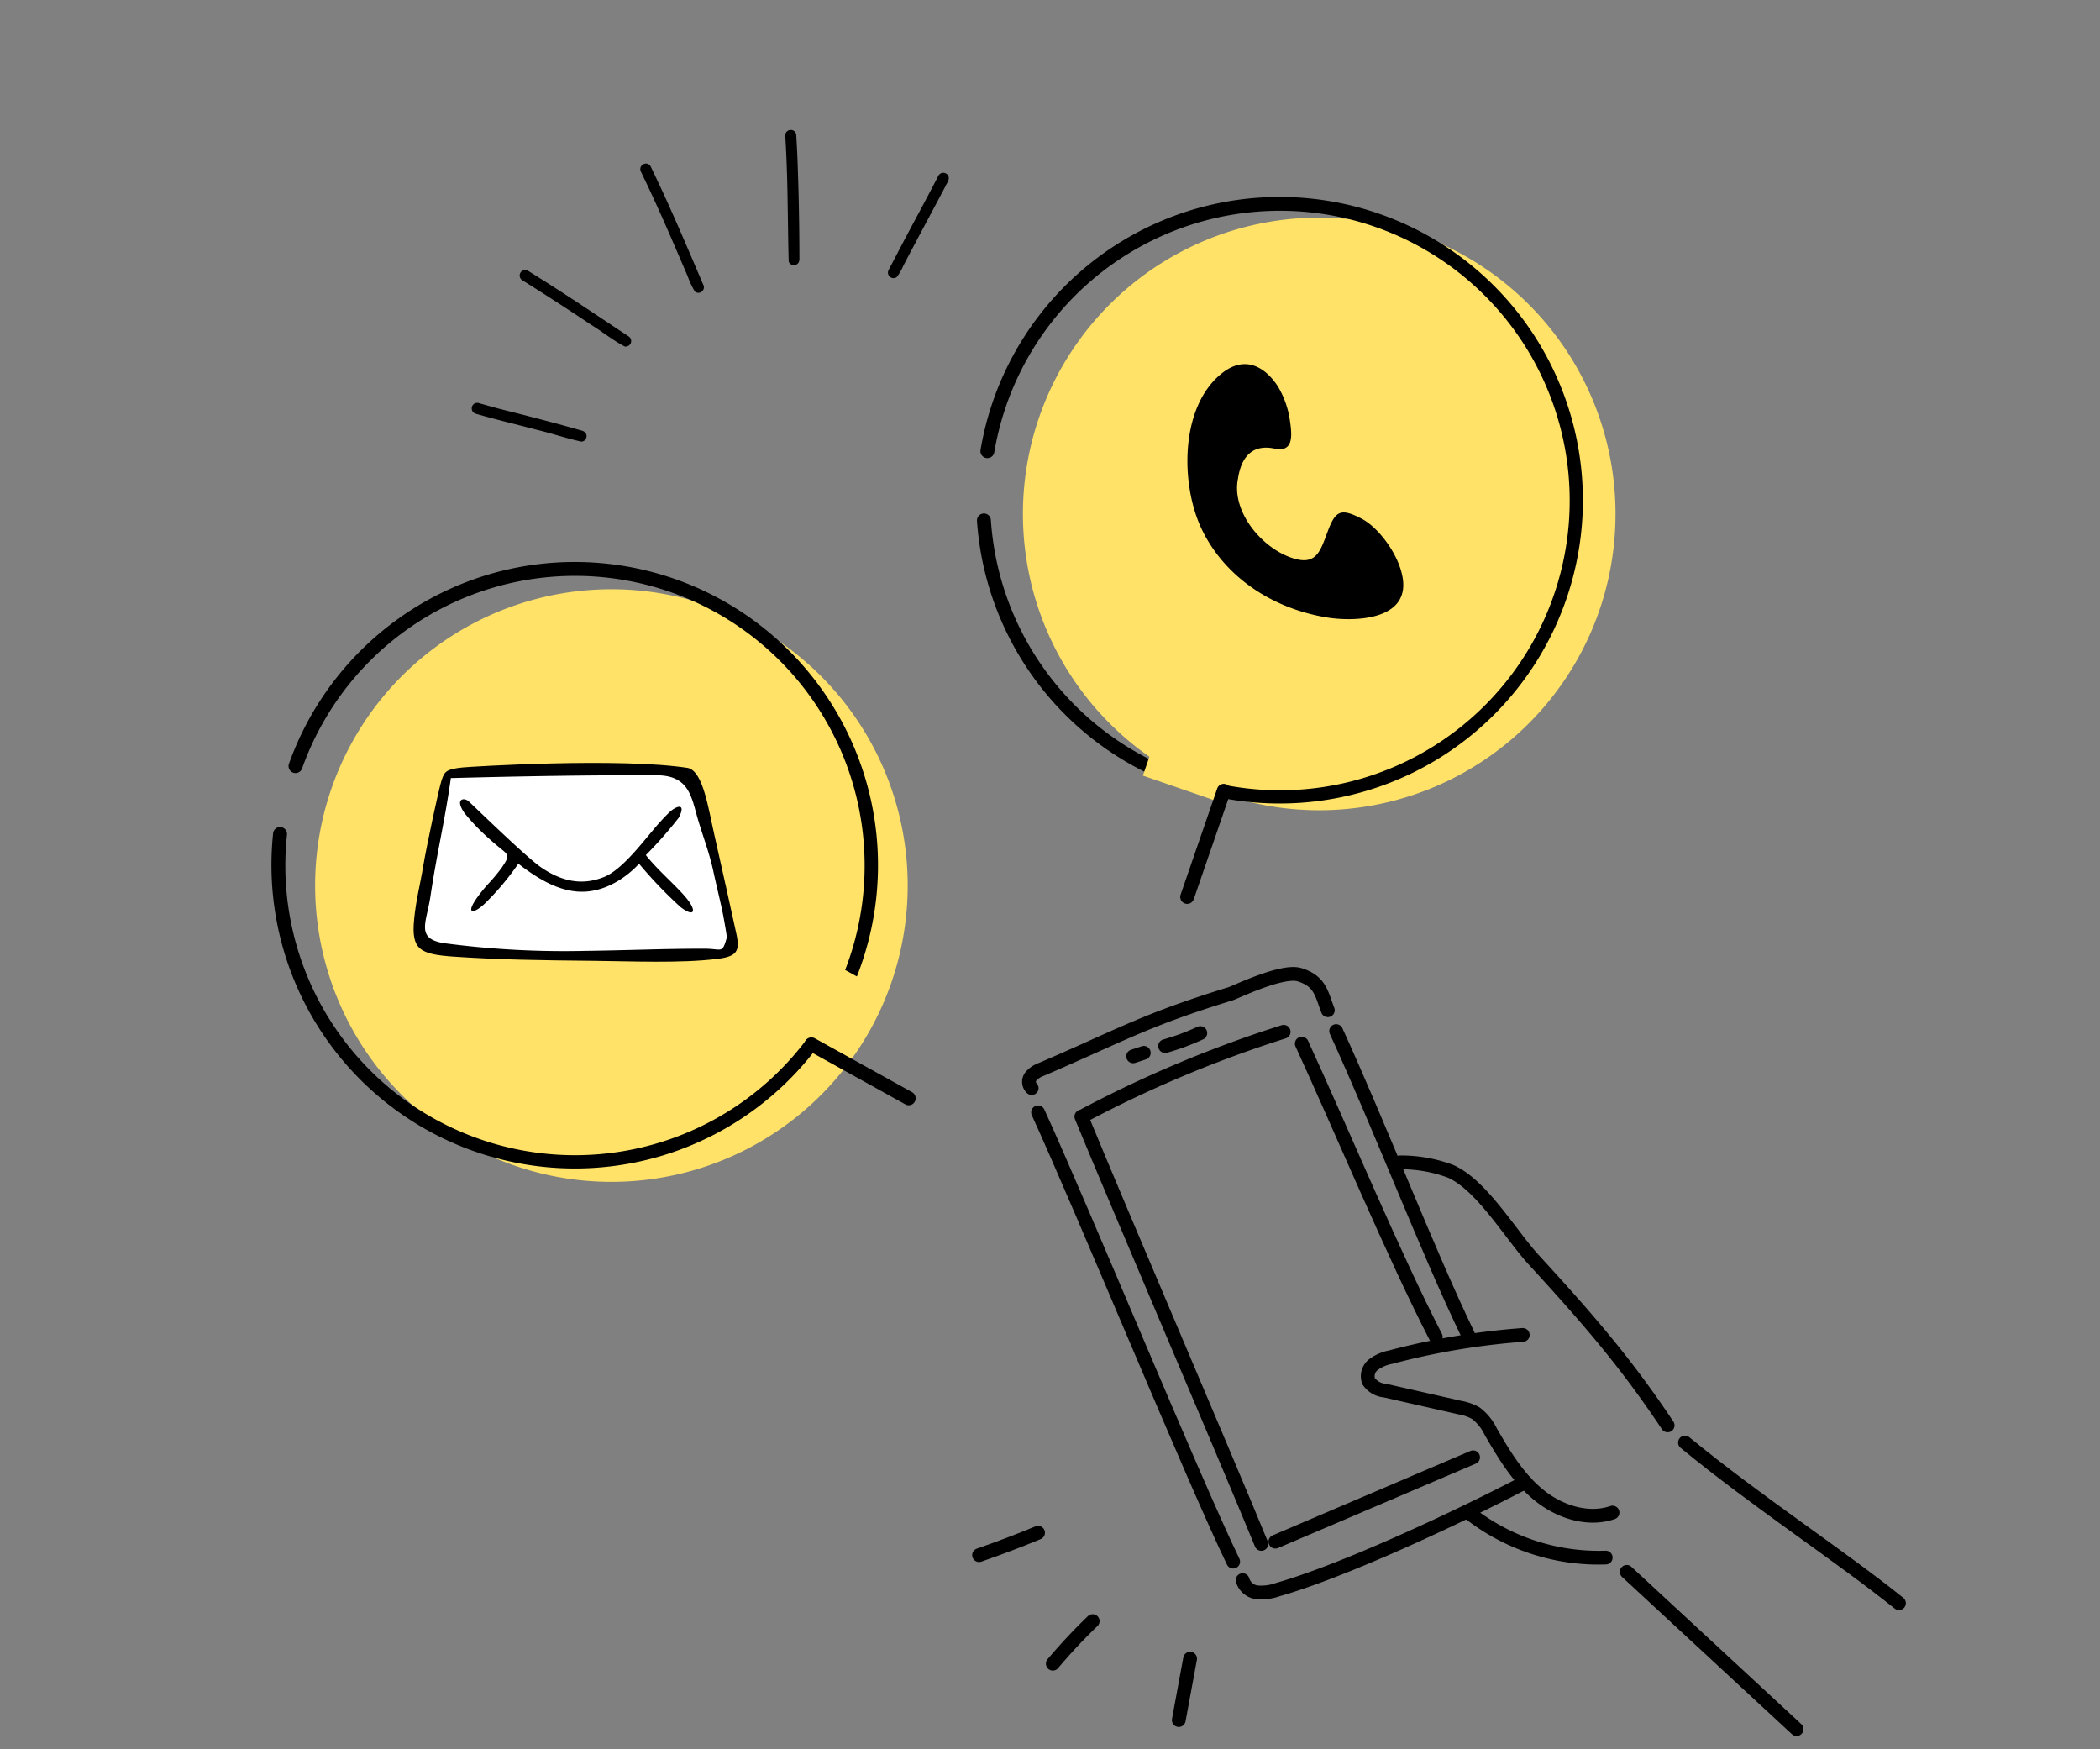 <svg xmlns="http://www.w3.org/2000/svg" xmlns:xlink="http://www.w3.org/1999/xlink" width="305" height="254" viewBox="0 0 305 254">
  <rect x="0" y="0" width="305" height="254" fill="#808080" stroke="none"/>
  <defs>
    <clipPath id="clip-path">
      <rect id="長方形_2249" data-name="長方形 2249" width="305" height="254" transform="translate(1115 1140)" fill="#e2e2e2"/>
    </clipPath>
  </defs>
  <g id="マスクグループ_2036" data-name="マスクグループ 2036" transform="translate(-1115 -1140)" clip-path="url(#clip-path)">
    <g id="グループ_2656" data-name="グループ 2656" transform="translate(17.786 -6.076)">
      <g id="effect" transform="matrix(0.788, -0.616, 0.616, 0.788, 1157.823, 1195.567)">
        <path id="パス_2644" data-name="パス 2644" d="M10.4,12.175c-2.346-3.214-4.784-6.36-7.222-9.5C2.6,1.9,2.033,1.125,1.464.349A.807.807,0,0,0,.946.016a.811.811,0,0,0-.8,1.251C1.934,3.756,3.86,6.14,5.709,8.584c1.4,1.746,2.631,3.657,4.059,5.357a.8.8,0,0,0,1.226-.526C11.082,12.911,10.647,12.563,10.4,12.175Z" transform="translate(0 12.28)"/>
        <path id="パス_2645" data-name="パス 2645" d="M7.2,17.011C5.69,12.5,4.233,7.973,2.632,3.494,2.281,2.505,1.923,1.518,1.565.532A.813.813,0,0,0,1.157.083a.811.811,0,0,0-1.1,1C1.427,4.825,2.718,8.6,3.967,12.384c.665,1.792,1.1,3.716,1.884,5.44A.8.8,0,0,0,7.2,17.011Z" transform="translate(17.361 1.367)"/>
        <path id="パス_2646" data-name="パス 2646" d="M5.994.336A.811.811,0,0,0,4.543.653c-.9,4.2-1.951,8.368-3.049,12.52q-.47,1.8-.947,3.606A12.292,12.292,0,0,0,0,19.192a.8.8,0,0,0,1.569-.033c1.407-5.318,2.849-10.63,4.062-16,.168-.74.33-1.482.493-2.223A.807.807,0,0,0,5.994.336Z" transform="translate(36.16)"/>
        <path id="パス_2647" data-name="パス 2647" d="M12.36.725A.811.811,0,0,0,10.948.276C7.508,5.332,3.674,10.138.048,15.04a.8.8,0,0,0,.833,1.046c.375-.03.591-.329.8-.608Q6.066,9.851,10.246,4.064,11.222,2.7,12.171,1.32A.8.8,0,0,0,12.36.725Z" transform="translate(49.525 9.11)"/>
        <path id="パス_2648" data-name="パス 2648" d="M14.6.079c-3.659,1.694-7.37,3.273-11.042,4.94q-1.548.7-3.091,1.4a.806.806,0,0,0-.416.454A.813.813,0,0,0,.742,7.951a6.8,6.8,0,0,0,1.724-.676c3.98-1.811,7.99-3.552,11.976-5.347.429-.25,1.059-.329,1.253-.845A.811.811,0,0,0,14.6.079Z" transform="translate(59.766 27.643)"/>
      </g>
      <g id="グループ_2652" data-name="グループ 2652" transform="translate(1126.214 1216.349)">
        <g id="グループ_2650" data-name="グループ 2650" transform="translate(0 25.188) rotate(-16)">
          <path id="パス_2649" data-name="パス 2649" d="M86.064,43.033A43.032,43.032,0,1,1,43.031,0,43.033,43.033,0,0,1,86.064,43.033Z" transform="translate(5.315 5.314)" fill="#ffe267"/>
          <path id="パス_2650" data-name="パス 2650" d="M44.045,88.089A44.071,44.071,0,0,1,3.209,27.508a1.012,1.012,0,0,1,1.876.761,42.068,42.068,0,1,0,4.753-8.637,1.013,1.013,0,0,1-1.647-1.179A44.172,44.172,0,0,1,44.042,0h0a44.044,44.044,0,0,1,0,88.089Z"/>
          <rect id="長方形_2247" data-name="長方形 2247" width="11.475" height="11.475" transform="translate(64.618 72.733) rotate(-45)" fill="#ffe267"/>
          <path id="パス_2651" data-name="パス 2651" d="M12.488,13.5a1.009,1.009,0,0,1-.716-.3L.3,1.728A1.012,1.012,0,0,1,1.728.3L13.2,11.773a1.012,1.012,0,0,1-.715,1.727Z" transform="translate(68.852 77.459)"/>
        </g>
        <g id="グループ_2651" data-name="グループ 2651" transform="translate(31.067 40.526)">
          <path id="パス_2652" data-name="パス 2652" d="M3467.682,1825.574c2.233.508,2.977,5.911,3.855,9.743.721,3.146,3,13.427,3.223,14.493.492,2.385,0,3.134-2.687,3.479-5.388.692-12.94.341-18.229.293-7.566-.071-13.65-.158-20.176-.607-4.944-.341-6.153-1.043-5.75-5.335.27-2.87.895-5.152,1.327-7.8.409-2.5,2.292-11.434,2.7-12.567s.587-1.511,2.993-1.764C3436.141,1825.385,3457.668,1824.045,3467.682,1825.574Z" transform="translate(-3427.846 -1824.848)" fill-rule="evenodd"/>
          <path id="パス_2653" data-name="パス 2653" d="M3433.586,1827.4c-.872,6.26-2.025,10.836-2.955,17.118-.574,3.876-2.212,6.191,1.98,6.859a132.255,132.255,0,0,0,20.466,1.114c6.7-.088,11.228-.316,17.327-.315,2.571,0,2.567.8,3.253-1.584.063-.219-.565-3.513-.545-3.41-.335-1.675-.968-4.226-1.395-6.211-.638-2.971-1.662-5.461-2.39-8.078-.833-2.993-1.335-5.889-5.837-5.9C3453.745,1826.956,3444.16,1827.122,3433.586,1827.4Z" transform="translate(-3428.171 -1825.198)" fill="#fff" fill-rule="evenodd"/>
          <path id="パス_2654" data-name="パス 2654" d="M3437.133,1831.425c1.232,1.146,8.385,8.114,10.477,9.569,2.719,1.889,5.768,2.851,9.238,1.442,2.439-.99,5.181-4.522,7.092-6.793a33.711,33.711,0,0,1,2.312-2.534c1.078-1.026,2.579-1.5,1.428.728a60.117,60.117,0,0,1-4.779,5.427c1.7,2.169,4.347,4.39,5.843,6.188,1.634,1.966,1.207,2.9-.794,1.367a63.041,63.041,0,0,1-6.04-6.306c-1.1,1.247-4.564,4.377-8.941,4.048-3.095-.232-5.984-2.027-8.591-4.05a38.528,38.528,0,0,1-4.792,5.718c-1.944,1.9-3.515,1.766.219-2.568a27.258,27.258,0,0,0,2.129-2.518c1.486-2.216,1.039-1.723-1.429-3.938a31.466,31.466,0,0,1-3.935-4.033C3435.153,1831.171,3436.387,1830.823,3437.133,1831.425Z" transform="translate(-3429.166 -1825.88)" fill-rule="evenodd"/>
        </g>
      </g>
      <g id="グループ_2654" data-name="グループ 2654" transform="translate(1224.175 1158.368)">
        <g id="グループ_2653" data-name="グループ 2653" transform="matrix(0.899, -0.438, 0.438, 0.899, 0, 40.058)">
          <path id="パス_2655" data-name="パス 2655" d="M86.064,43.032A43.032,43.032,0,1,1,43.031,0,43.033,43.033,0,0,1,86.064,43.032Z" transform="translate(5.315 5.315)" fill="#ffe267"/>
          <path id="パス_2656" data-name="パス 2656" d="M44.044,88.089A44.068,44.068,0,0,1,3.211,27.508a1.012,1.012,0,1,1,1.875.761A42.079,42.079,0,1,0,9.84,19.632a1.012,1.012,0,1,1-1.646-1.178,44.046,44.046,0,1,1,35.85,69.635Z"/>
          <rect id="長方形_2248" data-name="長方形 2248" width="11.475" height="11.475" transform="translate(8.676 71.298) rotate(-45)" fill="#ffe267"/>
          <path id="パス_2657" data-name="パス 2657" d="M1.012,13.5A1.012,1.012,0,0,1,.3,11.772L11.772.3A1.012,1.012,0,1,1,13.2,1.728L1.728,13.2A1.013,1.013,0,0,1,1.012,13.5Z" transform="translate(5.737 77.459)"/>
        </g>
        <path id="パス_2658" data-name="パス 2658" d="M3601.824,1860.49c-1.028,5.018,3.916,10.624,8.554,11.716,3,.708,3.509-1.521,4.543-4.226,1.091-2.854,1.885-3.21,4.834-1.687,2.681,1.383,5.779,5.73,6.057,9.162.468,5.771-7.544,5.78-11.046,5.205-8.407-1.379-15.181-6.266-18.324-13.077-2.938-6.367-3.069-17.488,3.011-22.368,3.327-2.671,6.264-1.04,8.173,1.893a13.364,13.364,0,0,1,1.635,4.3c.49,2.88.593,4.931-1.635,4.818C3607.131,1856.2,3602.721,1854.527,3601.824,1860.49Z" transform="translate(-3548.982 -1803.272)" fill-rule="evenodd"/>
      </g>
      <g id="グループ_2655" data-name="グループ 2655" transform="translate(1239.411 1223.615)">
        <path id="パス_2659" data-name="パス 2659" d="M83.668,1074.888q4.332-1.5,8.569-3.254" transform="translate(-83.668 -926.579)" fill="none" stroke="#000" stroke-linecap="round" stroke-miterlimit="10" stroke-width="2"/>
        <path id="パス_2660" data-name="パス 2660" d="M114.854,1115.189a81.663,81.663,0,0,1,5.788-6.184" transform="translate(-104.142 -951.114)" fill="none" stroke="#000" stroke-linecap="round" stroke-miterlimit="10" stroke-width="2"/>
        <path id="パス_2661" data-name="パス 2661" d="M168.116,1133.812l1.644-8.921" transform="translate(-139.11 -961.544)" fill="none" stroke="#000" stroke-linecap="round" stroke-miterlimit="10" stroke-width="2"/>
        <path id="パス_2662" data-name="パス 2662" d="M270.492,988.011a105.224,105.224,0,0,0-19.246,3.24,6.013,6.013,0,0,0-2.442,1.073,2.133,2.133,0,0,0-.7,2.406,3.188,3.188,0,0,0,2.365,1.364l10.9,2.472a7.161,7.161,0,0,1,2.3.805,7.244,7.244,0,0,1,2.16,2.66c1.927,3.34,3.961,6.723,6.935,9.176s7.113,3.839,10.763,2.6" transform="translate(-191.527 -871.679)" fill="none" stroke="#000" stroke-linecap="round" stroke-miterlimit="10" stroke-width="2"/>
        <path id="パス_2663" data-name="パス 2663" d="M261.621,915.038a20.631,20.631,0,0,1,7.363,1.3c4.549,2.022,8.712,9.19,12.079,12.857,8.147,8.87,13.53,15.166,19.442,24.04" transform="translate(-200.498 -823.77)" fill="none" stroke="#000" stroke-linecap="round" stroke-miterlimit="10" stroke-width="2"/>
        <path id="パス_2664" data-name="パス 2664" d="M382.163,1033.511c10.517,8.646,22.4,16.349,31.079,23.328" transform="translate(-279.637 -901.55)" fill="none" stroke="#000" stroke-linecap="round" stroke-miterlimit="10" stroke-width="2"/>
        <path id="パス_2665" data-name="パス 2665" d="M290.5,1062.965a30.467,30.467,0,0,0,19.971,6.585" transform="translate(-219.458 -920.888)" fill="none" stroke="#000" stroke-linecap="round" stroke-miterlimit="10" stroke-width="2"/>
        <path id="パス_2666" data-name="パス 2666" d="M357.523,1088.182l24.673,22.841" transform="translate(-263.46 -937.443)" fill="none" stroke="#000" stroke-linecap="round" stroke-miterlimit="10" stroke-width="2"/>
        <path id="パス_2667" data-name="パス 2667" d="M105.182,851.939a1.249,1.249,0,0,1-.108-1.7,3.6,3.6,0,0,1,1.561-1.032c11.82-5.1,15.113-7.178,27.418-10.958.748-.23,7.515-3.545,10.024-2.771,3.03.935,3.192,2.771,4.114,5.158" transform="translate(-97.539 -771.461)" fill="none" stroke="#000" stroke-linecap="round" stroke-miterlimit="10" stroke-width="2"/>
        <path id="パス_2668" data-name="パス 2668" d="M234.656,859.53c6.5,14.2,13.272,31.934,19.181,44.164" transform="translate(-182.795 -787.328)" fill="none" stroke="#000" stroke-linecap="round" stroke-miterlimit="10" stroke-width="2"/>
        <path id="パス_2669" data-name="パス 2669" d="M108.617,893.892c6.5,14.2,22.428,53.016,28.337,65.246" transform="translate(-100.048 -809.887)" fill="none" stroke="#000" stroke-linecap="round" stroke-miterlimit="10" stroke-width="2"/>
        <path id="パス_2670" data-name="パス 2670" d="M195.116,1064.476a2.488,2.488,0,0,0,2.16,1.779,7.13,7.13,0,0,0,2.934-.4c10.309-2.95,27.668-11.24,35.963-15.609" transform="translate(-156.836 -912.537)" fill="none" stroke="#000" stroke-linecap="round" stroke-miterlimit="10" stroke-width="2"/>
        <path id="パス_2671" data-name="パス 2671" d="M148.825,869.231l1.545-.508" transform="translate(-126.445 -793.363)" fill="none" stroke="#000" stroke-linecap="round" stroke-miterlimit="10" stroke-width="2"/>
        <path id="パス_2672" data-name="パス 2672" d="M162.343,862.261a33.433,33.433,0,0,0,5.109-1.894" transform="translate(-135.32 -787.878)" fill="none" stroke="#000" stroke-linecap="round" stroke-miterlimit="10" stroke-width="2"/>
        <path id="パス_2673" data-name="パス 2673" d="M127.457,872.088a173.892,173.892,0,0,1,29.2-12.259" transform="translate(-112.417 -787.524)" fill="none" stroke="#000" stroke-linecap="round" stroke-miterlimit="10" stroke-width="2"/>
        <path id="パス_2674" data-name="パス 2674" d="M126.918,895.7c5.818,14.142,20.324,47.913,26.142,62.055" transform="translate(-112.063 -811.077)" fill="none" stroke="#000" stroke-linecap="round" stroke-miterlimit="10" stroke-width="2"/>
        <path id="パス_2675" data-name="パス 2675" d="M220.128,864.841c5.394,11.691,13.541,31.168,19.463,42.6" transform="translate(-173.257 -790.815)" fill="none" stroke="#000" stroke-linecap="round" stroke-miterlimit="10" stroke-width="2"/>
        <path id="パス_2676" data-name="パス 2676" d="M208.96,1052l28.716-12.255" transform="translate(-165.925 -905.646)" fill="none" stroke="#000" stroke-linecap="round" stroke-miterlimit="10" stroke-width="2"/>
      </g>
    </g>
  </g>
</svg>
